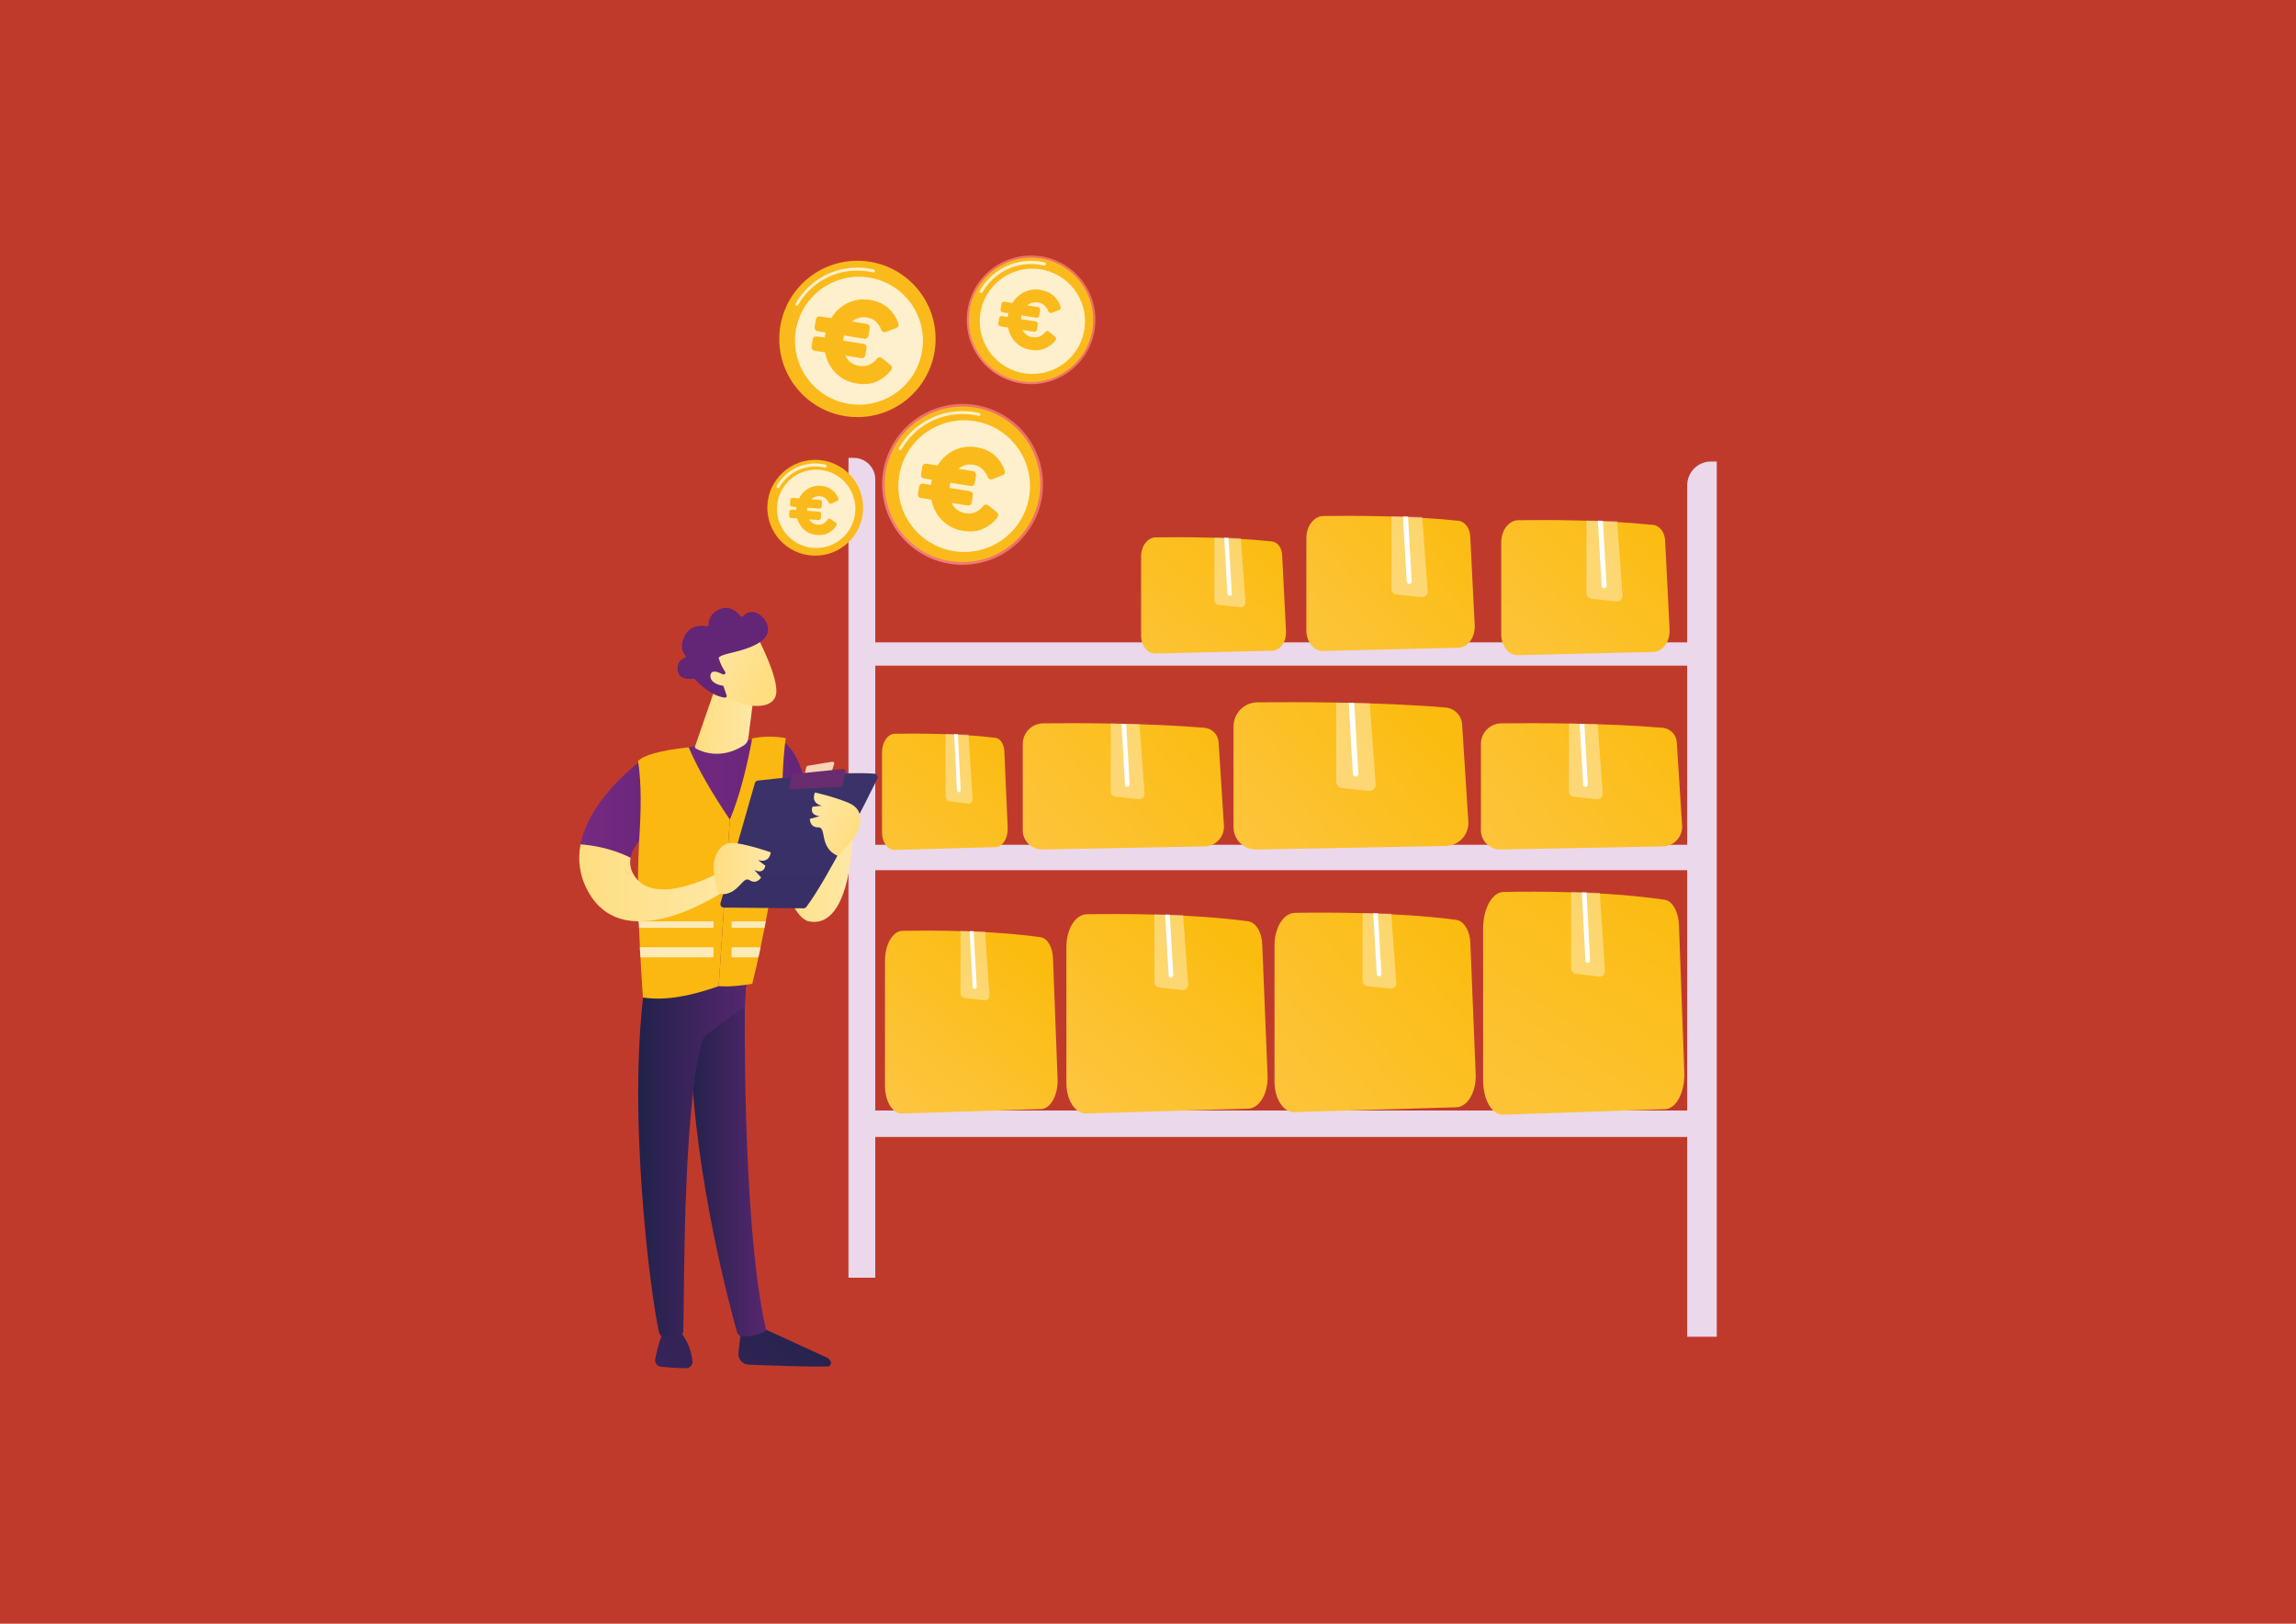 <?xml version="1.0" encoding="UTF-8"?>
<svg id="Calque_2" data-name="Calque 2" xmlns="http://www.w3.org/2000/svg" xmlns:xlink="http://www.w3.org/1999/xlink" viewBox="0 0 841.89 595.28">
  <defs>
    <style>
      .cls-1 {
        fill: url(#linear-gradient-12);
      }

      .cls-1, .cls-2, .cls-3, .cls-4, .cls-5, .cls-6, .cls-7, .cls-8, .cls-9, .cls-10, .cls-11, .cls-12, .cls-13, .cls-14, .cls-15, .cls-16, .cls-17, .cls-18, .cls-19, .cls-20, .cls-21, .cls-22, .cls-23, .cls-24, .cls-25, .cls-26, .cls-27, .cls-28, .cls-29, .cls-30, .cls-31, .cls-32, .cls-33, .cls-34, .cls-35, .cls-36, .cls-37, .cls-38, .cls-39 {
        stroke-width: 0px;
      }

      .cls-2 {
        fill: url(#linear-gradient-17);
      }

      .cls-3 {
        fill: url(#linear-gradient-19);
      }

      .cls-4 {
        fill: url(#linear-gradient);
      }

      .cls-40 {
        stroke-width: 1.89px;
      }

      .cls-40, .cls-5, .cls-41, .cls-42 {
        fill: #fbba1c;
      }

      .cls-40, .cls-41, .cls-42 {
        stroke: #fbba1c;
        stroke-linecap: round;
        stroke-linejoin: round;
      }

      .cls-6 {
        fill: url(#linear-gradient-21);
      }

      .cls-7 {
        fill: url(#linear-gradient-6);
      }

      .cls-8 {
        fill: url(#linear-gradient-15);
      }

      .cls-9 {
        fill: #632575;
      }

      .cls-10 {
        fill: url(#linear-gradient-11);
      }

      .cls-11 {
        opacity: .37;
      }

      .cls-11, .cls-20, .cls-31, .cls-36 {
        fill: #fff;
      }

      .cls-12 {
        fill: #c03a2c;
      }

      .cls-13 {
        fill: url(#linear-gradient-5);
      }

      .cls-14 {
        fill: url(#linear-gradient-13);
      }

      .cls-15 {
        fill: url(#linear-gradient-23);
      }

      .cls-16 {
        fill: url(#linear-gradient-25);
      }

      .cls-17 {
        fill: url(#linear-gradient-16);
      }

      .cls-18 {
        fill: url(#linear-gradient-22);
      }

      .cls-19 {
        fill: url(#Dégradé_sans_nom_65);
      }

      .cls-21 {
        fill: url(#linear-gradient-20);
      }

      .cls-22 {
        fill: url(#linear-gradient-14);
      }

      .cls-23 {
        fill: url(#linear-gradient-2);
      }

      .cls-24 {
        fill: #682c6f;
      }

      .cls-25 {
        fill: #f8d4b4;
      }

      .cls-26 {
        fill: url(#linear-gradient-7);
      }

      .cls-27 {
        fill: url(#linear-gradient-3);
      }

      .cls-28 {
        fill: url(#linear-gradient-9);
      }

      .cls-29 {
        fill: url(#linear-gradient-27);
      }

      .cls-30 {
        fill: url(#Dégradé_sans_nom_65-2);
      }

      .cls-31 {
        opacity: .7;
      }

      .cls-32 {
        fill: url(#linear-gradient-8);
      }

      .cls-33 {
        fill: url(#linear-gradient-24);
      }

      .cls-34 {
        fill: url(#linear-gradient-26);
      }

      .cls-35 {
        fill: url(#linear-gradient-18);
      }

      .cls-36 {
        opacity: .78;
      }

      .cls-37 {
        fill: url(#linear-gradient-10);
      }

      .cls-41 {
        stroke-width: 2.63px;
      }

      .cls-38 {
        fill: url(#linear-gradient-4);
      }

      .cls-42 {
        stroke-width: 1.53px;
      }

      .cls-39 {
        fill: #ecd8eb;
      }
    </style>
    <linearGradient id="linear-gradient" x1="455.91" y1="320.65" x2="521.64" y2="259.49" gradientUnits="userSpaceOnUse">
      <stop offset="0" stop-color="#fdc541"/>
      <stop offset="1" stop-color="#fbbc0f"/>
    </linearGradient>
    <linearGradient id="linear-gradient-2" x1="541.84" y1="322.02" x2="613.05" y2="258.11" xlink:href="#linear-gradient"/>
    <linearGradient id="linear-gradient-3" x1="373.84" y1="322.02" x2="445.05" y2="258.11" xlink:href="#linear-gradient"/>
    <linearGradient id="linear-gradient-4" x1="411.61" y1="259.29" x2="464.56" y2="193.56" xlink:href="#linear-gradient"/>
    <linearGradient id="linear-gradient-5" x1="315.23" y1="328.62" x2="364.73" y2="267.17" xlink:href="#linear-gradient"/>
    <linearGradient id="linear-gradient-6" x1="474.98" y1="244.71" x2="537.07" y2="189.02" xlink:href="#linear-gradient"/>
    <linearGradient id="linear-gradient-7" x1="548.53" y1="249.33" x2="606.05" y2="189.07" xlink:href="#linear-gradient"/>
    <linearGradient id="linear-gradient-8" x1="397.37" y1="407.71" x2="451.23" y2="342.89" xlink:href="#linear-gradient"/>
    <linearGradient id="linear-gradient-9" x1="328.92" y1="406.82" x2="376.91" y2="349.07" xlink:href="#linear-gradient"/>
    <linearGradient id="linear-gradient-10" x1="460.14" y1="410.31" x2="536.83" y2="340.93" xlink:href="#linear-gradient"/>
    <linearGradient id="linear-gradient-11" x1="540.48" y1="427.63" x2="608.95" y2="324.47" xlink:href="#linear-gradient"/>
    <linearGradient id="linear-gradient-12" x1="31.11" y1="-524.86" x2="70.66" y2="-570.78" gradientTransform="translate(-187.77 376.54) rotate(62.67)" gradientUnits="userSpaceOnUse">
      <stop offset="0" stop-color="#f2908f"/>
      <stop offset="1" stop-color="#ee7065"/>
    </linearGradient>
    <linearGradient id="linear-gradient-13" x1="61.2" y1="-595.76" x2="92.84" y2="-632.48" gradientTransform="translate(-261.52 92.16) rotate(83.85)" xlink:href="#linear-gradient-12"/>
    <linearGradient id="linear-gradient-14" x1="4972.85" y1="308.9" x2="4941.16" y2="308.9" gradientTransform="translate(5253.93) rotate(-180) scale(1 -1)" gradientUnits="userSpaceOnUse">
      <stop offset="0" stop-color="#ffdd81"/>
      <stop offset="1" stop-color="#fee8a6"/>
    </linearGradient>
    <linearGradient id="linear-gradient-15" x1="-2999.15" y1="477.09" x2="-3095.42" y2="581.8" gradientTransform="translate(3301.85)" gradientUnits="userSpaceOnUse">
      <stop offset="0" stop-color="#21224a"/>
      <stop offset="1" stop-color="#57266f"/>
    </linearGradient>
    <linearGradient id="linear-gradient-16" x1="-3049.33" y1="422.39" x2="-3021.05" y2="422.39" xlink:href="#linear-gradient-15"/>
    <linearGradient id="linear-gradient-17" x1="-3019.4" y1="457.24" x2="-3115.67" y2="561.95" xlink:href="#linear-gradient-15"/>
    <linearGradient id="linear-gradient-18" x1="-3067.83" y1="421.43" x2="-3027.69" y2="421.43" xlink:href="#linear-gradient-15"/>
    <linearGradient id="Dégradé_sans_nom_65" data-name="Dégradé sans nom 65" x1="234.11" y1="317.12" x2="295.1" y2="317.12" gradientUnits="userSpaceOnUse">
      <stop offset="0" stop-color="#762a82"/>
      <stop offset="1" stop-color="#662579"/>
    </linearGradient>
    <linearGradient id="Dégradé_sans_nom_65-2" data-name="Dégradé sans nom 65" x1="212.87" y1="295.76" x2="246.1" y2="295.76" xlink:href="#Dégradé_sans_nom_65"/>
    <linearGradient id="linear-gradient-19" x1="-3047.01" y1="264.57" x2="-3025.15" y2="264.57" gradientTransform="translate(3301.85)" xlink:href="#linear-gradient-14"/>
    <linearGradient id="linear-gradient-20" x1="-8636.05" y1="-2892.16" x2="-8644.22" y2="-2919.1" gradientTransform="translate(8650.28 -3342.53) rotate(-41.75)" xlink:href="#linear-gradient-14"/>
    <linearGradient id="linear-gradient-21" x1="-8644.4" y1="-2892.29" x2="-8651.75" y2="-2916.53" gradientTransform="translate(8650.28 -3342.53) rotate(-41.75)" xlink:href="#linear-gradient-14"/>
    <linearGradient id="linear-gradient-22" x1="302.47" y1="280.33" x2="296.25" y2="305.75" gradientTransform="translate(541.24) rotate(-180) scale(1 -1)" gradientUnits="userSpaceOnUse">
      <stop offset="0" stop-color="#fbb811"/>
      <stop offset="1" stop-color="#fbb811"/>
    </linearGradient>
    <linearGradient id="linear-gradient-23" x1="-594.85" y1="-77.29" x2="-623.24" y2="-43.23" gradientTransform="translate(-646.84) rotate(-180) scale(1 -1)" xlink:href="#linear-gradient-22"/>
    <linearGradient id="linear-gradient-24" x1="-3089.46" y1="323.67" x2="-3034.17" y2="323.67" gradientTransform="translate(3301.85)" xlink:href="#linear-gradient-14"/>
    <linearGradient id="linear-gradient-25" x1="248.24" y1="272.96" x2="248.24" y2="368.72" gradientTransform="translate(541.24) rotate(-180) scale(1 -1)" gradientUnits="userSpaceOnUse">
      <stop offset="0" stop-color="#3c336a"/>
      <stop offset="1" stop-color="#342c63"/>
    </linearGradient>
    <linearGradient id="linear-gradient-26" x1="-9049.96" y1="318.42" x2="-9029.01" y2="318.42" gradientTransform="translate(9311.63)" xlink:href="#linear-gradient-14"/>
    <linearGradient id="linear-gradient-27" x1="3713.33" y1="3988.51" x2="3734.28" y2="3988.51" gradientTransform="translate(5578.06 -1099.82) rotate(-147.91) scale(1 -1)" xlink:href="#linear-gradient-14"/>
  </defs>
  <g id="Calque_1-2" data-name="Calque 1">
    <rect class="cls-12" width="841.89" height="595.28"/>
    <g>
      <g>
        <rect class="cls-39" x="313.77" y="407.13" width="307.76" height="9.7" transform="translate(935.31 823.96) rotate(180)"/>
        <rect class="cls-39" x="313.77" y="309.72" width="313.25" height="9.31" transform="translate(940.79 628.74) rotate(180)"/>
        <rect class="cls-39" x="313.77" y="235.5" width="310.15" height="8.54" transform="translate(937.69 479.54) rotate(180)"/>
        <path class="cls-39" d="m311.12,167.88h9.82v300.55h-1.93c-4.35,0-7.89-3.53-7.89-7.89V167.88h0Z" transform="translate(632.06 636.3) rotate(180)"/>
        <path class="cls-39" d="m618.66,169.21h10.84v312.16c0,4.81-3.9,8.71-8.71,8.71h-2.13V169.21h0Z" transform="translate(1248.16 659.28) rotate(180)"/>
      </g>
      <g>
        <path class="cls-4" d="m460.74,311.47c-4.64.09-8.44-3.65-8.44-8.28v-36.86c0-4.84,3.89-8.78,8.73-8.84,14.53-.16,44.5-.17,69.03,1.9,3.35.28,5.95,3.02,6.07,6.38l2.29,35.63c.17,4.71-3.56,8.65-8.27,8.74l-69.41,1.32Z"/>
        <path class="cls-11" d="m491.97,288.88l9.98,1.08c1.4.15,2.59-1,2.48-2.4l-2.18-29.68c-4.18-.13-8.31-.23-12.29-.3v29.06c0,1.15.87,2.11,2.01,2.24Z"/>
        <path class="cls-20" d="m496.06,283.73c.03.53.47.95,1,.95.02,0,.04,0,.06,0,.55-.03.98-.51.94-1.06l-1.5-25.9c-.67-.02-1.34-.03-2.01-.05l1.51,26.06Z"/>
      </g>
      <g>
        <path class="cls-23" d="m550.25,311.44c-3.97.08-7.23-3.12-7.23-7.1v-31.58c0-4.15,3.33-7.52,7.48-7.57,12.45-.14,38.13-.14,59.14,1.63,2.87.24,5.1,2.59,5.2,5.47l1.96,30.53c.15,4.04-3.05,7.41-7.09,7.49l-59.47,1.13Z"/>
        <path class="cls-11" d="m577.01,292.08l8.55.92c1.2.13,2.22-.86,2.13-2.06l-1.87-25.43c-3.58-.11-7.12-.2-10.53-.25v24.9c0,.98.74,1.81,1.72,1.92Z"/>
        <path class="cls-20" d="m580.51,287.68c.03.46.41.81.86.81.02,0,.03,0,.05,0,.47-.03.84-.43.81-.91l-1.29-22.19c-.58-.01-1.15-.03-1.72-.04l1.3,22.33Z"/>
      </g>
      <g>
        <path class="cls-27" d="m382.25,311.44c-3.97.08-7.23-3.12-7.23-7.1v-31.58c0-4.15,3.33-7.52,7.48-7.57,12.45-.14,38.13-.14,59.14,1.63,2.87.24,5.1,2.59,5.2,5.47l1.96,30.53c.15,4.04-3.05,7.41-7.09,7.49l-59.47,1.13Z"/>
        <path class="cls-11" d="m409.01,292.08l8.55.92c1.2.13,2.22-.86,2.13-2.06l-1.87-25.43c-3.58-.11-7.12-.2-10.53-.25v24.9c0,.98.74,1.81,1.72,1.92Z"/>
        <path class="cls-20" d="m412.51,287.68c.03.46.41.81.86.81.02,0,.03,0,.05,0,.47-.03.84-.43.81-.91l-1.29-22.19c-.58-.01-1.15-.03-1.72-.04l1.3,22.33Z"/>
      </g>
      <g>
        <path class="cls-38" d="m423.62,239.6c-2.86.07-5.21-2.88-5.21-6.54v-29.09c0-3.82,2.4-6.93,5.39-6.97,8.97-.12,27.46-.13,42.59,1.5,2.06.22,3.67,2.39,3.75,5.04l1.41,28.12c.11,3.72-2.19,6.83-5.1,6.9l-42.83,1.04Z"/>
        <path class="cls-11" d="m446.86,221.77l7.87.85c1.1.12,2.04-.79,1.96-1.9l-1.72-23.42c-3.3-.1-6.56-.18-9.7-.23v22.94c0,.91.68,1.67,1.58,1.77Z"/>
        <path class="cls-20" d="m450.09,217.71c.02.42.37.75.79.75.02,0,.03,0,.05,0,.44-.03.77-.4.74-.84l-1.19-20.44c-.53-.01-1.06-.03-1.59-.04l1.19,20.57Z"/>
      </g>
      <g>
        <path class="cls-13" d="m327.93,311.6c-2.48.07-4.52-2.88-4.52-6.54v-29.09c0-3.82,2.08-6.93,4.67-6.97,7.78-.12,23.81-.13,36.94,1.5,1.79.22,3.18,2.39,3.25,5.04l1.23,28.12c.09,3.72-1.9,6.83-4.43,6.9l-37.14,1.04Z"/>
        <path class="cls-11" d="m348.09,293.77l6.83.85c.96.12,1.77-.79,1.7-1.9l-1.49-23.42c-2.86-.1-5.69-.18-8.41-.23v22.94c0,.91.59,1.67,1.37,1.77Z"/>
        <path class="cls-20" d="m350.88,289.71c.02.42.32.75.69.75.01,0,.03,0,.04,0,.38-.03.67-.4.65-.84l-1.03-20.44c-.46-.01-.92-.03-1.38-.04l1.04,20.57Z"/>
      </g>
      <g>
        <path class="cls-7" d="m485.06,238.67c-3.32.08-6.05-3.34-6.05-7.59v-33.8c0-4.44,2.79-8.05,6.26-8.1,10.42-.15,31.9-.15,49.49,1.74,2.4.26,4.27,2.77,4.35,5.85l1.64,32.68c.12,4.32-2.55,7.93-5.93,8.02l-49.76,1.21Z"/>
        <path class="cls-11" d="m512.07,217.95l9.15.99c1.28.14,2.37-.92,2.28-2.2l-2-27.21c-3.84-.12-7.62-.21-11.27-.27v26.65c0,1.05.79,1.94,1.84,2.05Z"/>
        <path class="cls-20" d="m515.82,213.24c.03.49.43.87.92.87.02,0,.04,0,.05,0,.51-.03.9-.46.87-.97l-1.38-23.75c-.62-.02-1.23-.03-1.85-.04l1.39,23.9Z"/>
      </g>
      <g>
        <path class="cls-26" d="m556.52,240.21c-3.32.08-6.05-3.34-6.05-7.59v-33.8c0-4.44,2.79-8.05,6.26-8.1,10.42-.15,31.9-.15,49.49,1.74,2.4.26,4.27,2.77,4.35,5.85l1.64,32.68c.12,4.32-2.55,7.93-5.93,8.02l-49.76,1.21Z"/>
        <path class="cls-11" d="m583.53,219.49l9.15.99c1.28.14,2.37-.92,2.28-2.2l-2-27.21c-3.84-.12-7.62-.21-11.27-.27v26.65c0,1.05.79,1.94,1.84,2.05Z"/>
        <path class="cls-20" d="m587.28,214.77c.03.49.43.87.92.87.02,0,.04,0,.05,0,.51-.03.9-.46.87-.97l-1.38-23.75c-.62-.02-1.23-.03-1.85-.04l1.39,23.9Z"/>
      </g>
      <g>
        <path class="cls-32" d="m398.25,408.24c-3.97.12-7.23-4.93-7.23-11.21v-49.89c0-6.55,3.33-11.89,7.48-11.96,12.45-.21,38.13-.22,59.14,2.57,2.87.38,5.1,4.09,5.2,8.64l1.96,48.23c.15,6.38-3.05,11.71-7.09,11.83l-59.47,1.79Z"/>
        <path class="cls-11" d="m425,362.04l8.55.92c1.2.13,2.22-.86,2.13-2.06l-1.87-25.43c-3.58-.11-7.12-.2-10.53-.25v24.9c0,.98.74,1.81,1.72,1.92Z"/>
        <path class="cls-20" d="m428.51,357.64c.03.46.41.81.86.81.02,0,.03,0,.05,0,.47-.03.84-.43.81-.91l-1.29-22.19c-.58-.01-1.15-.03-1.72-.04l1.3,22.33Z"/>
      </g>
      <g>
        <path class="cls-28" d="m330.7,408.25c-3.41.11-6.2-4.52-6.2-10.28v-45.74c0-6.01,2.86-10.9,6.42-10.97,10.68-.2,32.71-.21,50.74,2.36,2.46.35,4.37,3.75,4.46,7.92l1.68,44.22c.13,5.85-2.61,10.74-6.08,10.85l-51.02,1.64Z"/>
        <path class="cls-11" d="m353.66,365.88l7.33.85c1.03.12,1.9-.79,1.83-1.89l-1.6-23.31c-3.07-.1-6.11-.18-9.03-.23v22.83c0,.9.64,1.66,1.48,1.76Z"/>
        <path class="cls-20" d="m356.66,361.84c.02.42.35.74.74.74.01,0,.03,0,.04,0,.41-.03.72-.4.69-.83l-1.11-20.35c-.5-.01-.99-.02-1.48-.04l1.11,20.47Z"/>
      </g>
      <g>
        <path class="cls-37" d="m474.56,407.73c-3.97.12-7.23-4.93-7.23-11.21v-49.89c0-6.55,3.33-11.89,7.48-11.96,12.45-.21,38.13-.22,59.14,2.57,2.87.38,5.1,4.09,5.2,8.64l1.96,48.23c.15,6.38-3.05,11.71-7.09,11.83l-59.47,1.79Z"/>
        <path class="cls-11" d="m501.32,361.53l8.55.92c1.2.13,2.22-.86,2.13-2.06l-1.87-25.43c-3.58-.11-7.12-.2-10.53-.25v24.9c0,.98.74,1.81,1.72,1.92Z"/>
        <path class="cls-20" d="m504.82,357.13c.03.46.41.81.86.81.02,0,.03,0,.05,0,.47-.03.84-.43.81-.91l-1.29-22.19c-.58-.01-1.15-.03-1.72-.04l1.3,22.33Z"/>
      </g>
      <g>
        <path class="cls-10" d="m551.06,408.66c-3.97.13-7.23-5.52-7.23-12.53v-55.76c0-7.33,3.33-13.29,7.48-13.37,12.45-.24,38.13-.25,59.14,2.88,2.87.43,5.1,4.58,5.2,9.65l1.96,53.91c.15,7.13-3.05,13.09-7.09,13.22l-59.47,2Z"/>
        <path class="cls-11" d="m577.82,357.02l8.55,1.03c1.2.14,2.22-.96,2.13-2.3l-1.87-28.42c-3.58-.13-7.12-.22-10.53-.28v27.83c0,1.1.74,2.02,1.72,2.14Z"/>
        <path class="cls-20" d="m581.32,352.1c.03.51.41.91.86.91.02,0,.03,0,.05,0,.47-.03.84-.48.81-1.01l-1.29-24.8c-.58-.02-1.15-.03-1.72-.04l1.3,24.96Z"/>
      </g>
      <g>
        <g>
          <g>
            <circle class="cls-5" cx="298.93" cy="186.14" r="17.56" transform="translate(-26.83 319.89) rotate(-54.23)"/>
            <circle class="cls-5" cx="298.93" cy="186.14" r="16.98" transform="translate(-47.01 120.33) rotate(-21.14)"/>
            <path class="cls-36" d="m285.28,178.94c-.09,0-.17-.03-.25-.07-.27-.16-.37-.5-.21-.77,3.06-5.36,8.79-8.49,14.94-8.18.98.05,1.96.19,2.91.41.3.07.49.38.42.68-.07.31-.38.5-.68.42-.88-.21-1.79-.34-2.71-.38-5.73-.29-11.05,2.62-13.9,7.6-.11.19-.32.3-.52.29Z"/>
            <circle class="cls-36" cx="299.28" cy="186.53" r="14.37" transform="translate(-45.08 262.55) rotate(-44.38)"/>
          </g>
          <g>
            <circle class="cls-5" cx="314.38" cy="124.24" r="28.66" transform="translate(186.93 437.34) rotate(-89.41)"/>
            <circle class="cls-5" cx="314.38" cy="124.24" r="27.71" transform="translate(137.74 412.46) rotate(-80.06)"/>
            <path class="cls-36" d="m292.13,112.11c-.08,0-.16-.03-.24-.07-.26-.15-.34-.47-.2-.73,4.92-8.62,14.13-13.65,24.03-13.15,1.58.08,3.16.3,4.68.67.29.07.46.35.4.64-.07.29-.35.47-.64.4-1.46-.35-2.98-.56-4.49-.64-9.5-.49-18.33,4.34-23.05,12.61-.1.18-.3.28-.49.27Z"/>
            <circle class="cls-36" cx="314.96" cy="124.88" r="23.45" transform="translate(-21.76 162.45) rotate(-27.99)"/>
          </g>
          <g>
            <circle class="cls-1" cx="352.94" cy="177.57" r="29.49" transform="translate(21.68 392.89) rotate(-59.73)"/>
            <circle class="cls-5" cx="352.94" cy="177.57" r="28.51" transform="translate(39.45 418.02) rotate(-64.2)"/>
            <path class="cls-36" d="m330.04,165.07c-.08,0-.16-.03-.24-.07-.26-.15-.34-.47-.2-.73,5.06-8.86,14.53-14.04,24.71-13.52,1.62.08,3.24.31,4.81.68.29.07.46.35.4.64-.07.29-.35.46-.64.4-1.51-.36-3.06-.58-4.62-.66-9.78-.5-18.87,4.47-23.73,12.98-.1.18-.3.28-.49.27Z"/>
            <circle class="cls-36" cx="353.53" cy="178.22" r="24.13" transform="translate(79.75 464.2) rotate(-73)"/>
          </g>
          <g>
            <circle class="cls-14" cx="378.08" cy="117.26" r="23.58" transform="translate(202.56 472.06) rotate(-80.91)"/>
            <circle class="cls-5" cx="378.08" cy="117.26" r="22.8" transform="translate(183.25 461.84) rotate(-77.75)"/>
            <path class="cls-36" d="m359.76,107.42c-.09,0-.18-.03-.26-.08-.28-.16-.38-.51-.22-.79,4.07-7.14,11.7-11.31,19.9-10.89,1.31.07,2.61.25,3.88.55.31.07.51.39.43.7-.07.31-.38.51-.7.43-1.2-.28-2.43-.46-3.67-.52-7.76-.4-14.98,3.55-18.84,10.3-.11.2-.32.3-.53.29Z"/>
            <circle class="cls-36" cx="378.55" cy="117.78" r="19.3" transform="translate(-17.63 103.11) rotate(-15.16)"/>
          </g>
        </g>
        <path class="cls-41" d="m316.01,130.01l-17.14-2.74.42-2.64,17.14,2.74-.42,2.63Zm1.14-7.13l-17.14-2.74.45-2.84,17.14,2.74-.45,2.84Zm-2.88,16.42c-2.38-.38-4.43-1.31-6.17-2.8-1.74-1.48-3.01-3.37-3.8-5.66-.79-2.29-.97-4.84-.52-7.65.32-2.03.95-3.85,1.88-5.46.93-1.61,2.07-2.95,3.41-4.01,1.35-1.06,2.84-1.81,4.49-2.25,1.65-.44,3.35-.52,5.11-.24,2.65.43,4.75,1.36,6.28,2.79,1.53,1.44,2.61,3.11,3.22,5.01l-3.8,1.43c-.45-1.29-1.21-2.44-2.26-3.46-1.06-1.01-2.44-1.66-4.14-1.93-1.23-.2-2.39-.13-3.49.21s-2.1.9-3,1.7c-.9.8-1.65,1.79-2.26,2.96-.6,1.18-1.02,2.48-1.25,3.92-.34,2.11-.26,3.98.22,5.63.48,1.64,1.29,2.98,2.43,4.01,1.14,1.03,2.53,1.67,4.18,1.94,1.7.27,3.22.09,4.56-.56,1.34-.64,2.4-1.5,3.21-2.56l3.16,2.54c-1.17,1.59-2.71,2.83-4.62,3.73-1.91.9-4.19,1.14-6.84.71Z"/>
        <path class="cls-41" d="m355.01,184.01l-17.14-2.74.42-2.64,17.14,2.74-.42,2.63Zm1.14-7.13l-17.14-2.74.45-2.84,17.14,2.74-.45,2.84Zm-2.88,16.42c-2.38-.38-4.43-1.31-6.17-2.8-1.74-1.48-3.01-3.37-3.8-5.66-.79-2.29-.97-4.84-.52-7.65.32-2.03.95-3.85,1.88-5.46.93-1.61,2.07-2.95,3.41-4.01,1.35-1.06,2.84-1.81,4.49-2.25,1.65-.44,3.35-.52,5.11-.24,2.65.43,4.75,1.36,6.28,2.79,1.53,1.44,2.61,3.11,3.22,5.01l-3.8,1.43c-.45-1.29-1.21-2.44-2.26-3.46-1.06-1.01-2.44-1.66-4.14-1.93-1.23-.2-2.39-.13-3.49.21s-2.1.9-3,1.7c-.9.8-1.65,1.79-2.26,2.96-.6,1.18-1.02,2.48-1.25,3.92-.34,2.11-.26,3.98.22,5.63.48,1.64,1.29,2.98,2.43,4.01,1.14,1.03,2.53,1.67,4.18,1.94,1.7.27,3.22.09,4.56-.56,1.34-.64,2.4-1.5,3.21-2.56l3.16,2.54c-1.17,1.59-2.71,2.83-4.62,3.73-1.91.9-4.19,1.14-6.84.71Z"/>
        <path class="cls-40" d="m379.31,120.68l-12.32-1.97.3-1.89,12.32,1.97-.3,1.89Zm.82-5.13l-12.32-1.97.33-2.04,12.32,1.97-.33,2.04Zm-2.07,11.8c-1.71-.27-3.19-.94-4.44-2.01-1.25-1.07-2.16-2.42-2.73-4.07-.57-1.65-.69-3.48-.37-5.5.23-1.46.69-2.76,1.35-3.92.67-1.16,1.49-2.12,2.45-2.88.97-.76,2.04-1.3,3.23-1.62,1.18-.32,2.41-.38,3.67-.17,1.91.31,3.41.97,4.51,2.01,1.1,1.03,1.87,2.23,2.31,3.6l-2.73,1.03c-.33-.93-.87-1.76-1.63-2.49-.76-.73-1.75-1.19-2.98-1.39-.88-.14-1.72-.09-2.51.15s-1.51.65-2.16,1.22c-.65.57-1.19,1.28-1.62,2.13-.43.85-.73,1.79-.9,2.81-.24,1.52-.19,2.86.16,4.04.35,1.18.93,2.14,1.75,2.88.82.74,1.82,1.2,3.01,1.39,1.23.2,2.32.06,3.28-.4.96-.46,1.73-1.08,2.3-1.84l2.27,1.83c-.84,1.14-1.95,2.03-3.32,2.68-1.37.65-3.01.82-4.92.51Z"/>
        <path class="cls-42" d="m300.2,189.9l-10.08-.74.11-1.55,10.08.74-.11,1.55Zm.31-4.2l-10.08-.74.12-1.67,10.08.74-.12,1.67Zm-.86,9.67c-1.4-.1-2.64-.54-3.72-1.32-1.08-.77-1.91-1.81-2.49-3.1-.57-1.29-.8-2.76-.68-4.41.09-1.19.36-2.28.82-3.26.46-.98,1.05-1.81,1.78-2.49.73-.68,1.56-1.19,2.49-1.53.93-.34,1.92-.47,2.95-.39,1.56.12,2.82.55,3.78,1.31.96.76,1.67,1.67,2.12,2.75l-2.13,1.02c-.33-.73-.82-1.36-1.48-1.9-.66-.54-1.5-.84-2.5-.91-.72-.05-1.4.05-2.02.3s-1.17.63-1.66,1.14c-.48.51-.87,1.12-1.16,1.83-.29.71-.47,1.49-.53,2.33-.09,1.24.04,2.32.41,3.25.36.93.9,1.66,1.61,2.2.71.54,1.55.85,2.52.92,1,.07,1.87-.11,2.62-.55.74-.44,1.32-.99,1.73-1.65l1.96,1.32c-.6.98-1.43,1.78-2.49,2.39-1.06.62-2.37.87-3.94.75Z"/>
      </g>
      <g>
        <path class="cls-22" d="m312.77,304.16s0,36.63-16.06,33.65c-9.81-1.82-15.62-41.29-15.62-41.29,0,0,10.15-22.61,11.29-15.21,8.24,53.81,14.38,12.63,20.4,22.85Z"/>
        <path class="cls-8" d="m272.26,484.89s-1,5.64-1.49,11.23c-.19,2.18,1.49,4.08,3.68,4.17,7.44.31,23.35.91,29.07.66.86-.04,1.42-.92,1.1-1.72h0c-.27-.67-.78-1.21-1.43-1.51l-26.29-12.08-4.64-.75Z"/>
        <path class="cls-17" d="m273.4,354.75c-.35,1.84-1.86,91.79,7.36,132.11.15.66-.17,1.34-.77,1.59-1.41.6-4.18,1.47-7.51,1.59-1.03.04-1.95-.66-2.24-1.69-2.63-9.35-15.26-56.21-16.9-100.98-1.84-50.02,0-1.7,0-1.7l1.08-30.92h18.98Z"/>
        <path class="cls-2" d="m243.37,487.84s-1.59,2.85-3.12,10.42c-.28,1.37.68,2.68,2.07,2.81,2.46.24,6.24.55,9.27.53,1.4,0,2.49-1.23,2.32-2.61-.34-2.76-1.38-7.3-4.61-10.83l-5.92-.32Z"/>
        <path class="cls-35" d="m236.92,357.51c-7.54,47.46,1.64,117.3,4.73,130.97.19.84.84,1.48,1.65,1.62,1.38.24,3.65.43,5.9-.25.77-.23,1.31-.96,1.35-1.8.42-11.05-.33-78.9,6.69-105.71.36-1.36,1.15-2.54,2.25-3.36l13.63-10.11,1.05-16.34-37.24,4.98Z"/>
        <path class="cls-19" d="m284.95,271.11c-22.59-.37-47.51,5.93-47.51,5.93-6.73,39.29-1.18,84.6-1.18,84.6,17.49,4.59,37.21-2.8,37.21-2.8,2.91-16.42,16.47-62.63,16.47-62.63,11.04-1.37,1.97-24.98-4.99-25.09Z"/>
        <path class="cls-30" d="m246.1,298.92l-8.66-21.87s-21.1,14.33-24.57,32.51c3.99.29,11.24,1.33,18.34,4.92,1.56-8.58,14.89-15.55,14.89-15.55Z"/>
        <path class="cls-3" d="m262.07,252.78l-7.19,20.78c-.12.34.02.73.34.9,1.96,1.08,9.02,4.21,17.52-1.18.89-.56,1.49-1.48,1.62-2.52l2.33-17.99h-14.63Z"/>
        <g>
          <path class="cls-21" d="m277.71,233.53s7.89,14.86,6.88,20.86c-1.01,6-10.79,5.57-19.33.7l-5.97-16.04,18.42-5.51Z"/>
          <path class="cls-9" d="m265.63,247.21c.35-.15.48-.58.27-.9-.63-.97-1.82-2.94-2.2-4.66,0,0-1.42-.91,3.61-2.11,5.03-1.2,12.53-3.07,14.11-7.35,1.54-4.17-4.72-10.86-8.94-6.31-.27.29-.73.33-.97,0-1.06-1.37-3.83-4.23-7.69-2.5-3.61,1.62-4.01,4.26-3.96,5.6.01.39-.34.7-.72.62-1.82-.35-6.2-.65-8.24,3.84-1.68,3.7-.59,5.79.41,6.82.32.33.18.88-.26,1.01-1.2.37-2.75,1.38-2.59,4.19.21,3.88,4.56,3.54,5.79,3.36.2-.03.41.04.54.19,1.06,1.17,5.84,6.15,11,6.75.45.05.79-.39.65-.82l-2.24-6.5c-.1-.3.04-.63.33-.76l1.11-.49Z"/>
          <path class="cls-6" d="m266.53,248.13s-5.62-3.86-6.03-.61c-.41,3.25,5.06,4.7,7.77,3.49l-1.74-2.88Z"/>
        </g>
        <g>
          <path class="cls-18" d="m252.52,273.97c3.54,8.31,8.88,17.26,15.1,26.52l-4.1,61.06c-9.71,3.39-19.12,5.48-27.78,4.15-1.47-21.8-2.35-42.06-1.38-57.49.7-10.54.91-21.14-.4-29.19,1.91-1.99,7.24-3.79,18.56-5.06Z"/>
          <path class="cls-15" d="m275.82,270.69c-2.04,10.91-4.66,21.44-8.2,29.8l-4.1,61.06c4.17.27,8.25-.18,12.31-.87,4.13-16.41,7.75-37.39,11.17-59.99-.37-10.6-.1-21.05,1.11-30.09-4.29-.75-8.37-.68-12.3.1Z"/>
          <polygon class="cls-31" points="234.33 340.14 261.64 340.14 261.64 337.78 234.11 337.78 234.33 340.14"/>
          <polygon class="cls-31" points="234.84 350.97 261.64 350.97 261.64 347.27 234.58 347.27 234.84 350.97"/>
          <polygon class="cls-31" points="268.25 340.14 280.34 340.14 280.79 337.78 268.25 337.78 268.25 340.14"/>
          <polygon class="cls-31" points="268.25 350.97 278.11 350.97 278.9 347.27 268.25 347.27 268.25 350.97"/>
        </g>
        <path class="cls-33" d="m264.54,319.5s-23.69,13.39-31.68,1.96c-1.66-2.37-2.06-4.73-1.65-6.98-7.1-3.59-14.35-4.62-18.34-4.92-1.05,5.48-.49,11.31,2.73,17.2,14,25.61,52.08-1.42,52.08-1.42l-3.13-5.84Z"/>
        <g>
          <path class="cls-16" d="m264.2,331.08l12.59-43.98c.14-.5.57-.86,1.08-.92,2.28-.27,8.89-1.01,16.53-1.66,9.2-.78,19.87-1.41,26.25-.87.91.08,1.46,1.04,1.05,1.85-3.63,7.34-18.55,37.2-26.03,46.99-.25.32-.63.51-1.04.51l-29.22-.27c-.85,0-1.46-.82-1.23-1.64Z"/>
          <path class="cls-25" d="m296.18,280.75l8.97-1.49c.48-.08.87.38.72.84l-.89,2.69c-.08.23-.28.4-.53.44l-8.63,1.15c-.45.06-.81-.35-.71-.78l.55-2.35c.06-.25.26-.45.52-.49Z"/>
          <path class="cls-24" d="m289.47,288.34l.74-3.85c.07-.39.39-.68.78-.72l18.11-1.84c.61-.06,1.1.5.95,1.09l-1.15,4.79c-.09.38-.43.66-.82.68l-17.7.89c-.58.03-1.03-.49-.92-1.06Z"/>
          <path class="cls-34" d="m265.42,327.81c-1.26.12-2.4-.76-2.66-2-.59-2.83-1.5-8-.88-10.26.88-3.2,2.6-7.3,8.3-6.39,5.71.91,12.44,3.32,12.44,3.32,0,0-.34,4.16-4.68,2.82l2.69,2.08s-.38,3.33-4.05,1.55l2.5,2.76s-1.57,2.74-4.27.98c-2.41-1.57-3.7,4.6-9.4,5.15Z"/>
          <path class="cls-29" d="m307.2,313.81s6.64-6.47,7.59-9.64c.95-3.18,1.68-7.57-3.64-9.83-5.32-2.26-12.3-3.8-12.3-3.8,0,0-1.92,3.71,2.47,4.87l-3.38.33s-1.44,3.03,2.61,3.47l-3.59,1.01s-.12,3.16,3.09,3.1c3.22-.06.1,7.34,7.15,10.49Z"/>
        </g>
      </g>
    </g>
  </g>
</svg>